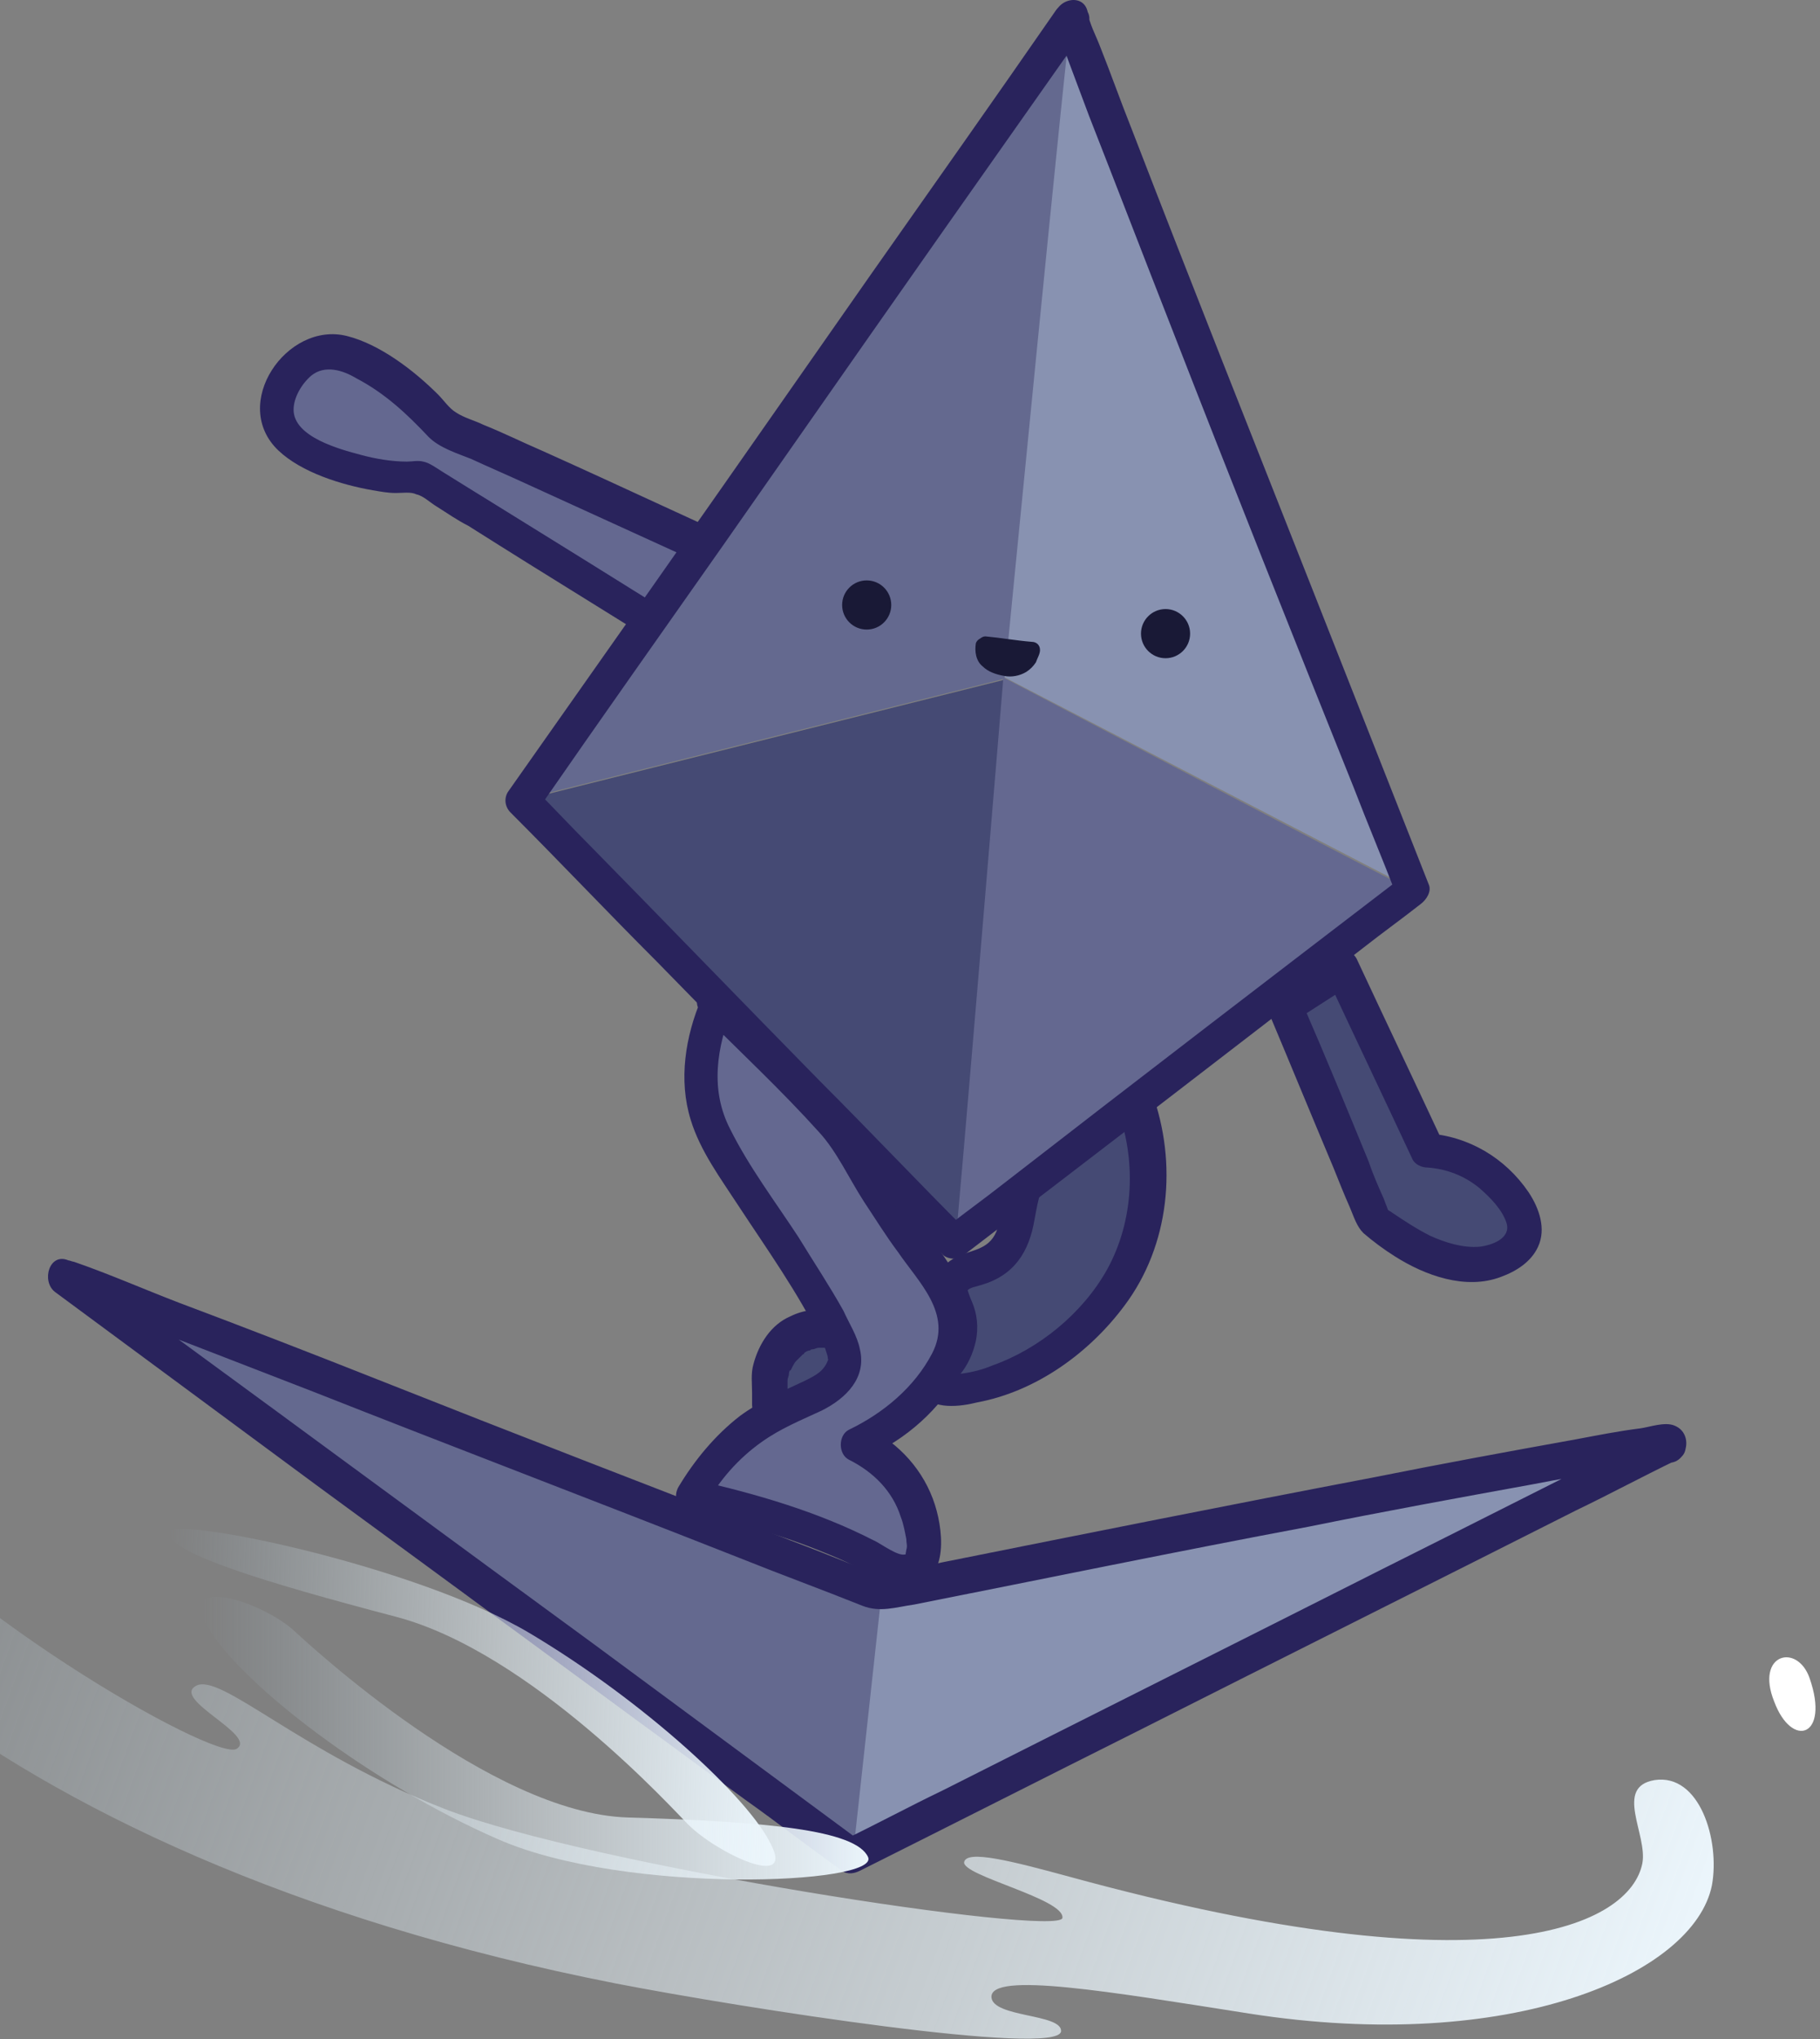 <svg width="401" height="449" viewBox="0 0 401 449" fill="none" xmlns="http://www.w3.org/2000/svg">
<rect x="0" y="0" width="401" height="449" fill="#808080" stroke="none"/>
<path d="M169.314 126.29C145.562 115.466 121.51 104.643 97.758 93.82C95.653 91.114 92.046 87.205 86.934 83.898C80.921 79.689 74.608 75.48 68.595 78.186C63.784 80.29 60.176 86.604 61.078 92.016C62.281 97.427 67.993 99.532 74.307 101.937C81.823 104.944 88.438 105.244 92.647 104.944C114.895 118.774 136.843 132.604 159.092 146.434C162.399 139.519 166.007 132.904 169.314 126.29Z" fill="#646890"/>
<path d="M171.418 122.984C153.98 115.167 136.843 107.049 119.405 99.232C115.196 97.428 110.986 95.324 106.477 93.52C104.673 92.618 102.267 92.017 100.464 90.814C98.96 89.912 97.758 88.108 96.555 86.906C91.143 81.494 83.627 75.781 76.411 73.977C63.182 70.67 50.555 89.01 61.379 99.232C66.49 104.043 75.209 106.749 82.124 107.951C83.927 108.252 85.431 108.553 87.235 108.553C88.738 108.553 90.542 108.252 91.745 108.853C93.248 109.154 94.751 110.657 96.254 111.559C98.66 113.062 100.764 114.566 103.169 115.768C121.209 127.193 139.549 138.317 157.588 149.742C159.392 150.644 161.797 150.043 162.699 148.54C166.006 141.925 169.614 135.01 172.921 128.396C175.026 124.187 168.712 120.278 166.307 124.487C163 131.102 159.392 138.017 156.085 144.631C157.888 144.331 159.392 143.729 161.196 143.429C147.065 134.71 133.235 125.99 119.104 117.271C111.888 112.762 104.973 108.553 97.758 104.043C96.254 103.141 94.751 101.938 93.248 101.638C92.045 101.337 90.843 101.638 89.64 101.638C86.333 101.638 82.725 101.036 79.418 100.134C74.908 98.932 64.686 96.226 64.686 90.213C64.686 87.507 66.49 84.5 68.594 82.696C71.601 80.291 75.509 81.494 78.516 83.298C84.829 86.605 89.64 91.115 94.45 96.226C96.856 98.631 100.764 99.834 103.771 101.036C107.679 102.84 111.888 104.644 115.797 106.448C132.934 114.265 150.071 122.082 167.209 129.899C171.719 131.402 175.627 125.089 171.418 122.984Z" fill="#29235C"/>
<path d="M249.583 242.645C251.087 246.252 254.695 257.377 251.387 270.906C248.381 283.233 241.165 290.148 237.557 293.455C224.328 305.782 206.891 308.488 205.387 305.481C204.485 303.377 211.1 300.069 211.1 292.854C211.1 287.743 208.093 285.939 209.296 282.932C210.799 279.324 215.61 280.828 219.518 277.22C224.028 273.311 223.126 267.298 224.629 262.187C226.734 256.174 232.446 248.357 249.583 242.645Z" fill="#454A74"/>
<path d="M245.978 243.546C250.488 255.272 249.887 268.801 243.874 279.625C238.462 289.246 228.841 297.063 218.619 300.671C216.514 301.573 214.109 302.174 211.704 302.475C211.102 302.475 210.2 302.776 209.599 302.475C208.998 302.475 208.096 302.174 207.795 302.174C207.795 302.174 208.096 302.174 208.096 302.475C208.998 303.076 209.298 303.978 209.298 305.181C209.9 305.181 208.096 305.782 209.298 305.181C209.9 304.88 210.802 303.377 211.403 302.776C213.207 300.671 214.41 297.965 215.011 295.259C215.612 292.253 215.312 289.246 214.109 286.54C213.808 285.939 213.207 284.135 213.207 284.135C213.508 283.533 215.312 283.233 216.214 282.932C223.429 280.828 226.736 275.717 227.939 268.501C228.841 263.69 229.442 259.782 233.05 256.174C237.861 251.063 244.475 248.056 251.089 245.952C255.599 244.449 253.795 237.233 248.985 238.736C237.861 242.645 225.233 248.658 221.625 260.684C220.723 263.991 220.723 267.9 219.521 271.207C217.717 275.416 213.808 275.115 210.501 276.919C207.495 278.423 205.991 281.128 205.991 284.135C205.991 287.743 208.697 290.148 207.795 293.756C206.893 297.965 199.978 301.873 202.985 306.684C205.39 310.592 211.704 309.691 215.312 308.789C228.24 306.383 239.965 297.965 247.782 287.442C257.704 274.213 259.508 256.174 253.795 240.54C251.691 237.233 244.475 239.037 245.978 243.546Z" fill="#29235C"/>
<path d="M182.84 292.259C182.239 292.259 177.428 291.357 173.821 294.664C170.513 297.37 169.01 301.88 169.912 306.69C169.912 307.592 169.611 313.305 172.919 316.011C178.03 320.52 186.749 313.906 187.35 313.605C187.651 313.305 196.971 305.788 194.265 298.573C192.161 294.664 187.651 292.259 182.84 292.259Z" fill="#454A74"/>
<path d="M183.743 288.646C180.436 288.045 177.129 288.346 174.122 289.849C169.913 291.653 167.207 295.862 166.005 300.372C165.403 302.476 165.704 304.581 165.704 306.686C165.704 307.588 165.704 308.49 165.704 309.392C166.005 313.3 167.508 317.209 170.815 319.614C175.926 323.222 183.443 320.516 187.952 317.208C191.861 314.503 194.868 310.594 196.671 306.084C198.175 301.875 197.874 297.365 195.168 294.058C192.162 290.15 187.351 288.346 182.541 288.346C180.436 288.346 178.632 290.15 178.632 292.254C178.632 294.359 180.135 295.862 182.541 296.163C182.841 296.163 183.142 296.163 183.743 296.163C184.044 296.163 184.345 296.163 184.345 296.163C184.345 296.163 183.743 296.163 184.345 296.163C184.946 296.163 185.848 296.464 186.449 296.764C187.051 297.065 186.75 296.764 186.449 296.764C186.75 296.764 186.75 296.764 186.75 297.065C187.051 297.365 187.351 297.365 187.652 297.666C187.952 297.666 188.554 298.568 187.952 297.967C188.253 298.268 188.554 298.568 188.854 298.869L189.155 299.169C189.155 299.169 188.854 298.568 189.155 299.169C189.456 299.47 189.456 299.771 189.756 300.071C190.057 300.673 189.756 299.771 189.756 300.372C189.756 300.673 189.756 300.973 190.057 301.274C190.057 301.575 190.057 300.973 190.057 300.973C190.057 301.274 190.057 301.274 190.057 301.575C190.057 301.875 190.057 302.176 190.057 302.477C190.057 303.078 190.358 301.875 190.057 302.477C190.057 302.777 189.756 303.078 189.756 303.679C189.756 303.98 189.456 304.28 189.456 304.581C189.756 303.98 189.456 304.28 189.456 304.882C189.155 305.483 188.854 306.084 188.554 306.686C188.253 306.986 188.253 307.287 187.952 307.287C187.952 307.287 187.351 308.189 187.652 307.888C187.952 307.588 187.351 308.189 187.351 308.189C187.051 308.489 187.051 308.79 186.75 309.091C185.848 309.993 184.946 310.895 184.044 311.797C184.044 311.797 184.946 311.196 184.345 311.496C184.044 311.797 183.743 311.797 183.443 312.097C182.541 312.699 181.939 312.999 181.037 313.601C180.737 313.601 180.436 313.901 180.135 313.901C180.135 313.901 179.835 313.901 179.835 314.202C179.835 314.202 180.436 313.901 180.135 314.202C179.534 314.503 178.933 314.503 178.332 314.803C178.031 314.803 177.73 314.803 177.43 315.104H177.129C177.129 315.104 177.73 315.104 177.43 315.104C177.129 315.104 176.828 315.104 176.528 315.104H176.227C175.926 315.104 176.828 315.405 176.528 315.104C176.227 315.104 175.926 315.104 175.626 314.803H175.325C176.227 315.104 175.626 315.104 175.626 314.803C175.325 314.503 175.024 314.503 175.024 314.202C175.626 314.803 175.024 313.901 174.724 313.901C174.423 313.601 175.024 314.503 174.724 313.901L174.423 313.601C174.122 313.3 174.122 312.999 174.122 312.699C174.423 313.3 174.122 312.699 174.122 312.398C174.122 312.097 173.822 311.797 173.822 311.195C173.822 310.895 173.822 310.594 173.521 310.294C173.521 310.895 173.521 310.594 173.521 310.294C173.521 309.692 173.521 309.392 173.521 308.79C173.521 307.888 173.521 306.686 173.521 305.784C173.521 305.182 173.521 304.882 173.521 304.581C173.521 304.581 173.521 303.98 173.521 304.281C173.521 304.581 173.521 303.98 173.521 303.98C173.521 303.379 173.822 303.078 173.822 302.477C173.822 302.176 174.122 301.274 174.122 301.875C174.423 301.274 175.024 300.071 175.325 299.771C175.024 300.071 175.626 299.47 175.626 299.47C175.926 299.169 175.926 299.169 176.227 298.869C176.528 298.568 176.528 298.568 176.828 298.267C176.828 298.267 177.43 297.967 177.129 297.967C177.43 297.666 178.031 297.365 178.332 297.365C178.632 297.365 178.632 297.065 178.933 297.065C178.332 297.365 178.933 297.065 179.234 297.065C179.534 297.065 179.835 296.764 180.436 296.764H180.737C181.338 296.764 180.135 296.764 180.737 296.764C181.338 296.764 181.939 296.764 182.541 296.764H182.841C183.443 296.764 182.541 296.764 182.24 296.764H182.541C184.345 297.065 186.75 296.163 187.051 294.058C186.75 291.352 185.848 288.947 183.743 288.646Z" fill="#29235C"/>
<path d="M295.286 213.182C301.599 226.711 307.913 239.94 314.227 253.469C317.534 253.77 323.848 254.672 328.959 259.783C330.462 260.986 336.776 266.999 335.273 272.411C334.371 275.417 331.364 276.92 330.162 277.522C319.338 282.633 304.907 270.907 302.201 268.803C295.586 253.169 289.273 237.535 282.658 221.901C287.168 218.593 291.377 215.888 295.286 213.182Z" fill="#454A74"/>
<path d="M292.279 214.986C298.593 228.515 304.907 241.744 311.221 255.273C311.822 256.476 313.325 257.077 314.528 257.077C318.737 257.378 322.646 258.881 325.953 261.587C328.358 263.692 331.064 266.398 331.966 269.404C332.868 272.712 328.659 274.215 325.953 274.515C322.345 274.816 318.436 273.613 315.129 272.11C312.123 270.607 309.417 268.803 306.711 266.999C306.41 266.698 306.11 266.698 305.809 266.398C305.508 266.097 305.508 266.097 305.809 266.398C305.508 265.496 305.208 264.894 304.907 263.992C303.704 261.287 302.502 258.581 301.6 255.875C296.789 244.149 291.979 232.424 286.868 220.698C286.266 222.201 285.665 223.404 285.064 224.907C289.273 222.201 293.482 219.496 297.691 216.79C301.6 214.084 297.992 207.77 293.783 210.175C289.574 212.881 285.364 215.587 281.155 218.293C279.953 219.195 278.75 220.999 279.351 222.502C284.162 233.927 288.972 245.652 293.783 257.077C294.985 260.084 296.188 263.09 297.391 265.796C298.293 267.901 298.894 270.006 300.397 271.509C302.502 273.313 304.907 275.117 307.312 276.62C313.927 280.829 322.946 284.136 330.763 281.13C334.07 279.927 337.378 277.823 338.881 274.515C340.685 270.607 339.182 266.097 336.776 262.489C331.665 254.973 323.548 250.162 314.528 249.561C315.731 250.162 316.632 250.764 317.835 251.365C311.521 237.836 305.208 224.607 298.894 211.077C296.489 206.868 290.175 210.776 292.279 214.986Z" fill="#29235C"/>
<path d="M158.191 220.695C154.583 228.813 154.283 235.127 154.884 239.637C155.786 250.46 161.799 256.173 176.531 279.924C186.453 295.558 187.054 298.565 186.152 301.271C183.747 309.088 171.119 307.585 159.394 320.813C156.387 324.121 154.283 327.428 153.08 329.532C173.224 334.042 185.551 339.153 193.067 343.362C195.172 344.565 200.283 347.271 202.688 345.166C205.394 342.761 203.59 335.245 202.087 331.336C199.08 323.519 192.766 319.611 189.459 318.107C198.178 314.199 202.989 308.787 205.394 305.48C208.1 302.173 210.806 298.264 211.106 292.852C211.407 286.839 207.799 282.029 205.394 279.022C200.283 272.408 193.668 262.787 185.851 248.957C176.832 239.637 167.511 230.016 158.191 220.695Z" fill="#646890"/>
<path d="M154.583 219.795C150.975 228.213 149.472 237.834 152.178 246.553C154.282 253.468 158.792 259.481 162.701 265.494C169.014 275.115 175.929 284.736 181.04 295.259C181.642 296.161 181.942 297.363 182.243 298.265C182.544 299.167 182.243 299.468 182.544 299.167C181.642 301.873 179.838 302.775 177.433 303.978C172.322 306.383 167.511 308.488 163.001 311.795C157.589 316.004 153.08 321.416 149.472 327.429C148.269 329.533 149.171 332.54 151.576 332.841C161.197 334.945 171.119 337.651 180.139 341.259C183.145 342.461 186.152 343.664 188.857 345.167C192.165 346.671 195.472 349.076 199.08 349.076C209.001 349.677 208.099 337.952 205.995 331.337C203.59 323.821 198.178 317.808 190.962 314.2C190.962 316.304 190.962 318.409 190.962 320.815C199.681 316.906 207.197 310.291 211.707 301.873C217.119 291.952 212.91 283.533 206.897 275.115C200.583 266.396 195.171 257.076 189.459 248.056C186.152 242.644 180.139 238.135 175.629 233.324C170.518 228.213 165.106 222.801 159.995 217.69C156.687 214.383 151.276 219.494 154.583 223.102C163.302 231.821 172.322 240.239 180.439 249.259C184.348 253.468 187.054 259.481 190.361 264.592C192.766 268.2 195.171 272.109 197.877 275.716C202.387 282.331 209.903 289.246 205.393 297.965C201.485 305.481 194.57 311.194 187.054 314.801C184.648 316.004 184.648 320.213 187.054 321.416C192.465 324.122 196.675 328.331 198.478 334.043C199.08 335.547 199.38 337.351 199.681 338.854C199.681 339.756 199.982 340.357 199.681 341.259C199.681 341.559 199.38 342.462 199.681 342.161C198.178 343.063 193.969 339.756 192.465 339.154C180.139 332.841 166.609 328.932 153.38 325.925C153.982 327.729 154.884 329.533 155.485 331.337C158.491 325.926 162.701 321.115 167.812 317.507C172.021 314.501 176.531 312.697 181.04 310.592C186.452 307.886 190.962 303.376 189.459 297.063C188.858 294.056 187.054 291.35 185.851 288.644C182.844 283.232 179.237 277.821 175.929 272.409C170.818 264.592 165.106 257.076 160.897 248.657C156.387 239.938 157.89 230.618 161.498 221.599C163.603 217.389 156.387 215.285 154.583 219.795Z" fill="#29235C"/>
<path d="M311.223 196.047C310.622 196.047 221.027 149.145 221.027 149.145L209.902 273.315L311.223 196.047Z" fill="#646890"/>
<path d="M236.059 3.625C236.36 5.128 311.223 195.743 311.223 195.743L213.811 145.233L236.059 3.625Z" fill="#8892B1"/>
<path d="M221.028 149.742C221.028 149.742 210.805 273.01 210.505 273.311C210.204 273.612 115.197 176.2 115.197 176.2L221.028 149.742Z" fill="#454A74"/>
<path d="M236.057 3.625C235.455 4.527 221.324 149.442 221.324 149.442L115.494 175.9L236.057 3.625Z" fill="#64698F"/>
<path d="M232.454 4.828C232.755 6.932 233.957 9.037 234.559 11.142C236.363 15.952 238.166 20.762 239.97 25.573C245.983 40.906 251.997 56.54 258.01 71.874C271.238 105.847 284.768 139.822 298.297 173.495C301.304 181.312 304.611 189.129 307.618 196.946C308.219 195.442 308.82 194.24 309.421 192.737C279.957 215.286 250.493 237.835 221.029 260.685C216.82 263.992 212.611 266.998 208.402 270.305C209.905 270.606 211.408 270.606 212.911 270.907C202.088 260.083 191.565 248.959 180.741 238.136C163.604 220.698 146.768 203.26 129.63 185.822C125.722 181.913 121.813 177.704 117.905 173.795C118.205 175.299 118.205 176.802 118.506 178.305C132.035 158.763 145.866 139.22 159.395 119.978C181.042 89.011 202.689 58.044 224.336 27.377C229.447 20.161 234.258 13.246 239.369 6.03C242.075 2.122 235.761 -1.787 232.755 2.122C219.225 21.664 205.395 41.207 191.866 60.449C170.219 91.416 148.571 122.383 126.924 153.05C121.813 160.266 117.003 167.181 111.892 174.397C110.99 175.9 111.29 177.704 112.493 178.906C123.316 189.73 133.839 200.854 144.663 211.678C161.8 229.116 178.637 246.554 195.774 263.992C199.683 267.9 203.591 272.109 207.5 276.018C208.402 277.221 210.807 277.521 212.01 276.619C241.474 254.07 270.938 231.521 300.402 208.671C304.611 205.364 308.82 202.358 313.029 199.05C314.232 198.149 315.435 196.345 314.833 194.841C306.415 173.495 297.997 152.148 289.578 130.802C276.049 96.527 262.519 62.553 249.291 28.279C246.885 22.266 244.781 16.253 242.376 10.239C241.474 7.834 239.97 5.128 239.67 2.723C238.768 -2.087 231.552 0.017 232.454 4.828Z" fill="#29235C"/>
<path d="M197.272 349.979L187.952 408.307L17.781 283.234L193.063 351.783L197.272 349.979Z" fill="#64698F"/>
<path d="M362.03 318.41C361.128 318.41 187.951 408.306 187.951 408.306L194.265 350.58L362.03 318.41Z" fill="#8892B1"/>
<path d="M368.948 313.902C366.843 313 363.536 314.203 361.431 314.503C356.621 315.105 352.111 316.006 347.301 316.908C332.268 319.614 317.536 322.32 302.503 325.327C270.935 331.34 239.366 337.654 207.797 343.967C203.889 344.869 199.98 345.471 196.072 346.373C195.17 346.673 194.268 346.673 193.366 346.974C192.163 347.575 195.47 347.575 194.568 346.974C193.065 345.771 189.758 345.17 187.954 344.569C183.444 342.765 178.934 340.961 174.124 339.157C143.758 327.431 113.392 315.706 83.025 303.68C68.594 297.967 53.862 292.255 39.431 286.843C31.614 283.836 24.097 280.529 16.28 277.823C15.98 277.823 15.378 277.523 15.078 277.523C10.868 275.719 9.065 282.033 12.071 284.438C31.614 298.869 51.156 313.3 70.699 327.732C101.967 350.582 132.934 373.431 164.202 396.281C171.418 401.392 178.333 406.804 185.549 411.915C186.751 412.817 188.255 412.516 189.457 411.915C209.902 401.693 230.046 391.471 250.49 381.248C282.66 365.013 315.131 348.778 347.301 332.543C354.817 328.935 362.033 325.026 369.549 321.418C373.758 319.314 370.15 312.699 365.641 314.804C345.196 325.026 325.052 335.248 304.608 345.471C272.438 361.706 239.967 377.941 207.797 394.177C200.281 397.785 193.065 401.693 185.549 405.301C186.751 405.301 187.954 405.301 189.457 405.301C169.915 390.869 150.372 376.438 130.83 362.007C99.561 339.157 68.594 316.307 37.326 293.458C30.11 288.346 23.195 282.934 15.98 277.823C15.078 280.229 14.176 282.333 12.973 284.739C31.614 291.954 50.254 299.17 68.895 306.385C100.163 318.712 131.732 330.739 163 343.066C172.019 346.673 181.039 349.981 190.059 353.588C193.967 355.092 197.274 353.889 201.483 353.287C230.346 347.575 259.51 341.562 288.372 336.15C304.608 332.843 321.144 329.837 337.68 326.83C343.693 325.627 349.706 324.726 355.719 323.523C357.824 323.222 359.928 322.922 362.333 322.32C363.235 322.32 363.837 322.02 364.739 322.02C363.536 322.32 365.34 322.02 365.941 322.02C366.242 322.02 366.843 322.02 367.144 322.02C368.046 322.02 367.445 322.02 366.843 322.02C371.654 322.922 373.458 315.706 368.948 313.902Z" fill="#29235C"/>
<path d="M190.959 138.621C193.948 138.621 196.37 136.198 196.37 133.209C196.37 130.22 193.948 127.797 190.959 127.797C187.97 127.797 185.547 130.22 185.547 133.209C185.547 136.198 187.97 138.621 190.959 138.621Z" fill="#191936"/>
<path d="M256.804 144.931C259.793 144.931 262.216 142.508 262.216 139.519C262.216 136.53 259.793 134.107 256.804 134.107C253.815 134.107 251.393 136.53 251.393 139.519C251.393 142.508 253.815 144.931 256.804 144.931Z" fill="#191936"/>
<path d="M217.117 141.928C220.425 142.228 224.032 142.83 227.34 143.13C227.34 143.431 227.039 144.032 226.738 144.634C226.137 146.137 224.634 146.738 224.333 146.738C222.83 147.039 221.326 146.738 220.425 146.438C219.523 146.137 218.621 145.836 217.719 144.934C216.817 143.732 216.817 142.228 217.117 141.928Z" fill="#191936"/>
<path d="M217.118 143.729C220.725 144.029 224.033 144.631 227.34 144.931C226.738 144.33 226.137 143.729 225.536 143.128C225.536 143.428 225.837 142.526 225.536 143.128C225.536 143.128 225.837 142.827 225.536 143.128C225.235 143.428 225.235 143.729 224.935 144.029C224.935 144.029 224.634 144.33 224.935 144.029L224.634 144.33C224.634 144.33 224.634 144.33 224.333 144.631C224.333 144.631 224.333 144.631 224.634 144.631L224.333 144.931C224.333 144.931 224.033 144.931 224.033 145.232C224.033 145.232 223.732 145.533 224.033 145.232C224.333 145.232 224.033 145.232 223.732 145.232C223.431 145.232 223.431 145.232 223.131 145.232C223.431 145.232 222.83 145.232 222.83 145.232C222.529 145.232 222.229 145.232 221.627 145.232C221.627 145.232 221.627 145.232 221.327 145.232C221.026 145.232 221.026 145.232 220.725 145.232C220.425 145.232 220.425 145.232 220.124 144.931H219.823H219.523C219.523 144.931 219.523 144.931 219.823 144.931C219.823 144.931 219.523 144.932 219.523 144.631C219.523 144.631 218.921 144.33 219.222 144.33C219.523 144.33 218.921 144.029 218.921 144.029C218.921 144.029 218.921 144.029 218.621 143.729C218.621 143.729 218.32 143.128 218.621 143.428V143.128C218.621 143.128 218.621 143.127 218.621 142.827C218.621 142.827 218.621 142.827 218.621 143.128V142.827V142.526C218.621 141.925 218.621 142.827 218.621 142.827C218.921 141.925 218.32 140.722 217.418 140.422C216.516 140.121 215.314 140.722 215.013 141.624C214.712 143.428 215.013 145.533 216.516 146.735C217.719 147.938 219.523 148.539 221.327 148.84C222.83 149.14 224.634 148.84 226.137 147.938C227.039 147.337 227.64 146.735 228.242 145.833C228.542 144.931 229.144 144.03 229.144 143.128C229.144 141.925 228.242 141.323 227.34 141.323C223.732 141.023 220.425 140.422 217.118 140.121C216.216 140.121 215.314 141.023 215.314 141.925C215.314 142.827 215.915 143.729 217.118 143.729Z" fill="#191936"/>
<path d="M64.383 358.696C67.991 362.003 107.978 399.285 138.345 400.187C168.711 401.089 188.554 402.892 191.26 408.905C193.966 414.918 138.044 417.324 109.782 404.997C81.521 392.67 53.56 371.023 46.044 358.696C38.227 346.67 56.566 352.082 64.383 358.696Z" fill="url(#paint0_linear_2904_279)"/>
<path d="M398.713 369.521C396.007 361.703 386.687 364.109 390.896 374.632C394.804 385.155 403.222 382.449 398.713 369.521Z" fill="white"/>
<path d="M151.574 401.689C148.568 398.683 116.999 363.807 87.234 355.99C57.47 348.173 38.228 342.16 37.025 337.65C35.822 333.14 91.444 344.565 116.698 359.598C141.953 374.63 165.104 395.977 169.914 406.199C175.025 416.121 157.888 408.003 151.574 401.689Z" fill="url(#paint1_linear_2904_279)"/>
<path d="M361.857 410.292C359.151 423.821 329.387 438.854 235.883 413.298C222.654 409.69 213.033 407.285 212.432 409.991C211.831 412.998 234.68 418.109 234.079 422.318C233.177 426.527 130.353 410.893 97.883 398.265C65.713 385.638 48.575 368.2 43.164 371.207C37.752 374.213 56.693 382.03 52.183 385.037C47.673 388.344 -15.163 351.964 -32.301 325.507C-54.248 292.134 -25.386 285.52 -23.882 278.304C-22.98 272.893 -56.052 265.376 -63.569 304.762C-69.882 336.932 -7.046 408.788 135.765 436.749C163.726 442.161 233.177 452.984 233.779 447.272C234.079 443.363 218.746 444.265 218.445 439.756C218.144 434.043 244.602 438.553 275.269 443.364C332.994 452.383 373.282 434.645 377.191 415.102C378.995 405.18 374.485 390.449 364.563 391.952C355.543 393.455 363.06 403.978 361.857 410.292Z" fill="url(#paint2_linear_2904_279)"/>
<defs>
<linearGradient id="paint0_linear_2904_279" x1="44.021" y1="382.693" x2="191.329" y2="382.693" gradientUnits="userSpaceOnUse">
<stop offset="4.47534e-07" stop-color="#AFD8F0" stop-opacity="0"/>
<stop offset="0.021" stop-color="#B5DBF1" stop-opacity="0.021"/>
<stop offset="0.107" stop-color="#CAE4F5" stop-opacity="0.107"/>
<stop offset="0.208" stop-color="#D9ECF7" stop-opacity="0.208"/>
<stop offset="0.334" stop-color="#E3F1F9" stop-opacity="0.334"/>
<stop offset="0.51" stop-color="#E9F4FA" stop-opacity="0.51"/>
<stop offset="1" stop-color="#EBF5FB"/>
</linearGradient>
<linearGradient id="paint1_linear_2904_279" x1="35.831" y1="366.542" x2="172.22" y2="371.472" gradientUnits="userSpaceOnUse">
<stop offset="4.47534e-07" stop-color="#AFD8F0" stop-opacity="0"/>
<stop offset="0.021" stop-color="#B5DBF1" stop-opacity="0.021"/>
<stop offset="0.107" stop-color="#CAE4F5" stop-opacity="0.107"/>
<stop offset="0.208" stop-color="#D9ECF7" stop-opacity="0.208"/>
<stop offset="0.334" stop-color="#E3F1F9" stop-opacity="0.334"/>
<stop offset="0.51" stop-color="#E9F4FA" stop-opacity="0.51"/>
<stop offset="1" stop-color="#EBF5FB"/>
</linearGradient>
<linearGradient id="paint2_linear_2904_279" x1="-71.744" y1="324.416" x2="353.513" y2="479.26" gradientUnits="userSpaceOnUse">
<stop offset="4.47534e-07" stop-color="#AFD8F0" stop-opacity="0"/>
<stop offset="0.021" stop-color="#B5DBF1" stop-opacity="0.021"/>
<stop offset="0.107" stop-color="#CAE4F5" stop-opacity="0.107"/>
<stop offset="0.208" stop-color="#D9ECF7" stop-opacity="0.208"/>
<stop offset="0.334" stop-color="#E3F1F9" stop-opacity="0.334"/>
<stop offset="0.51" stop-color="#E9F4FA" stop-opacity="0.51"/>
<stop offset="1" stop-color="#EBF5FB"/>
</linearGradient>
</defs>
</svg>
